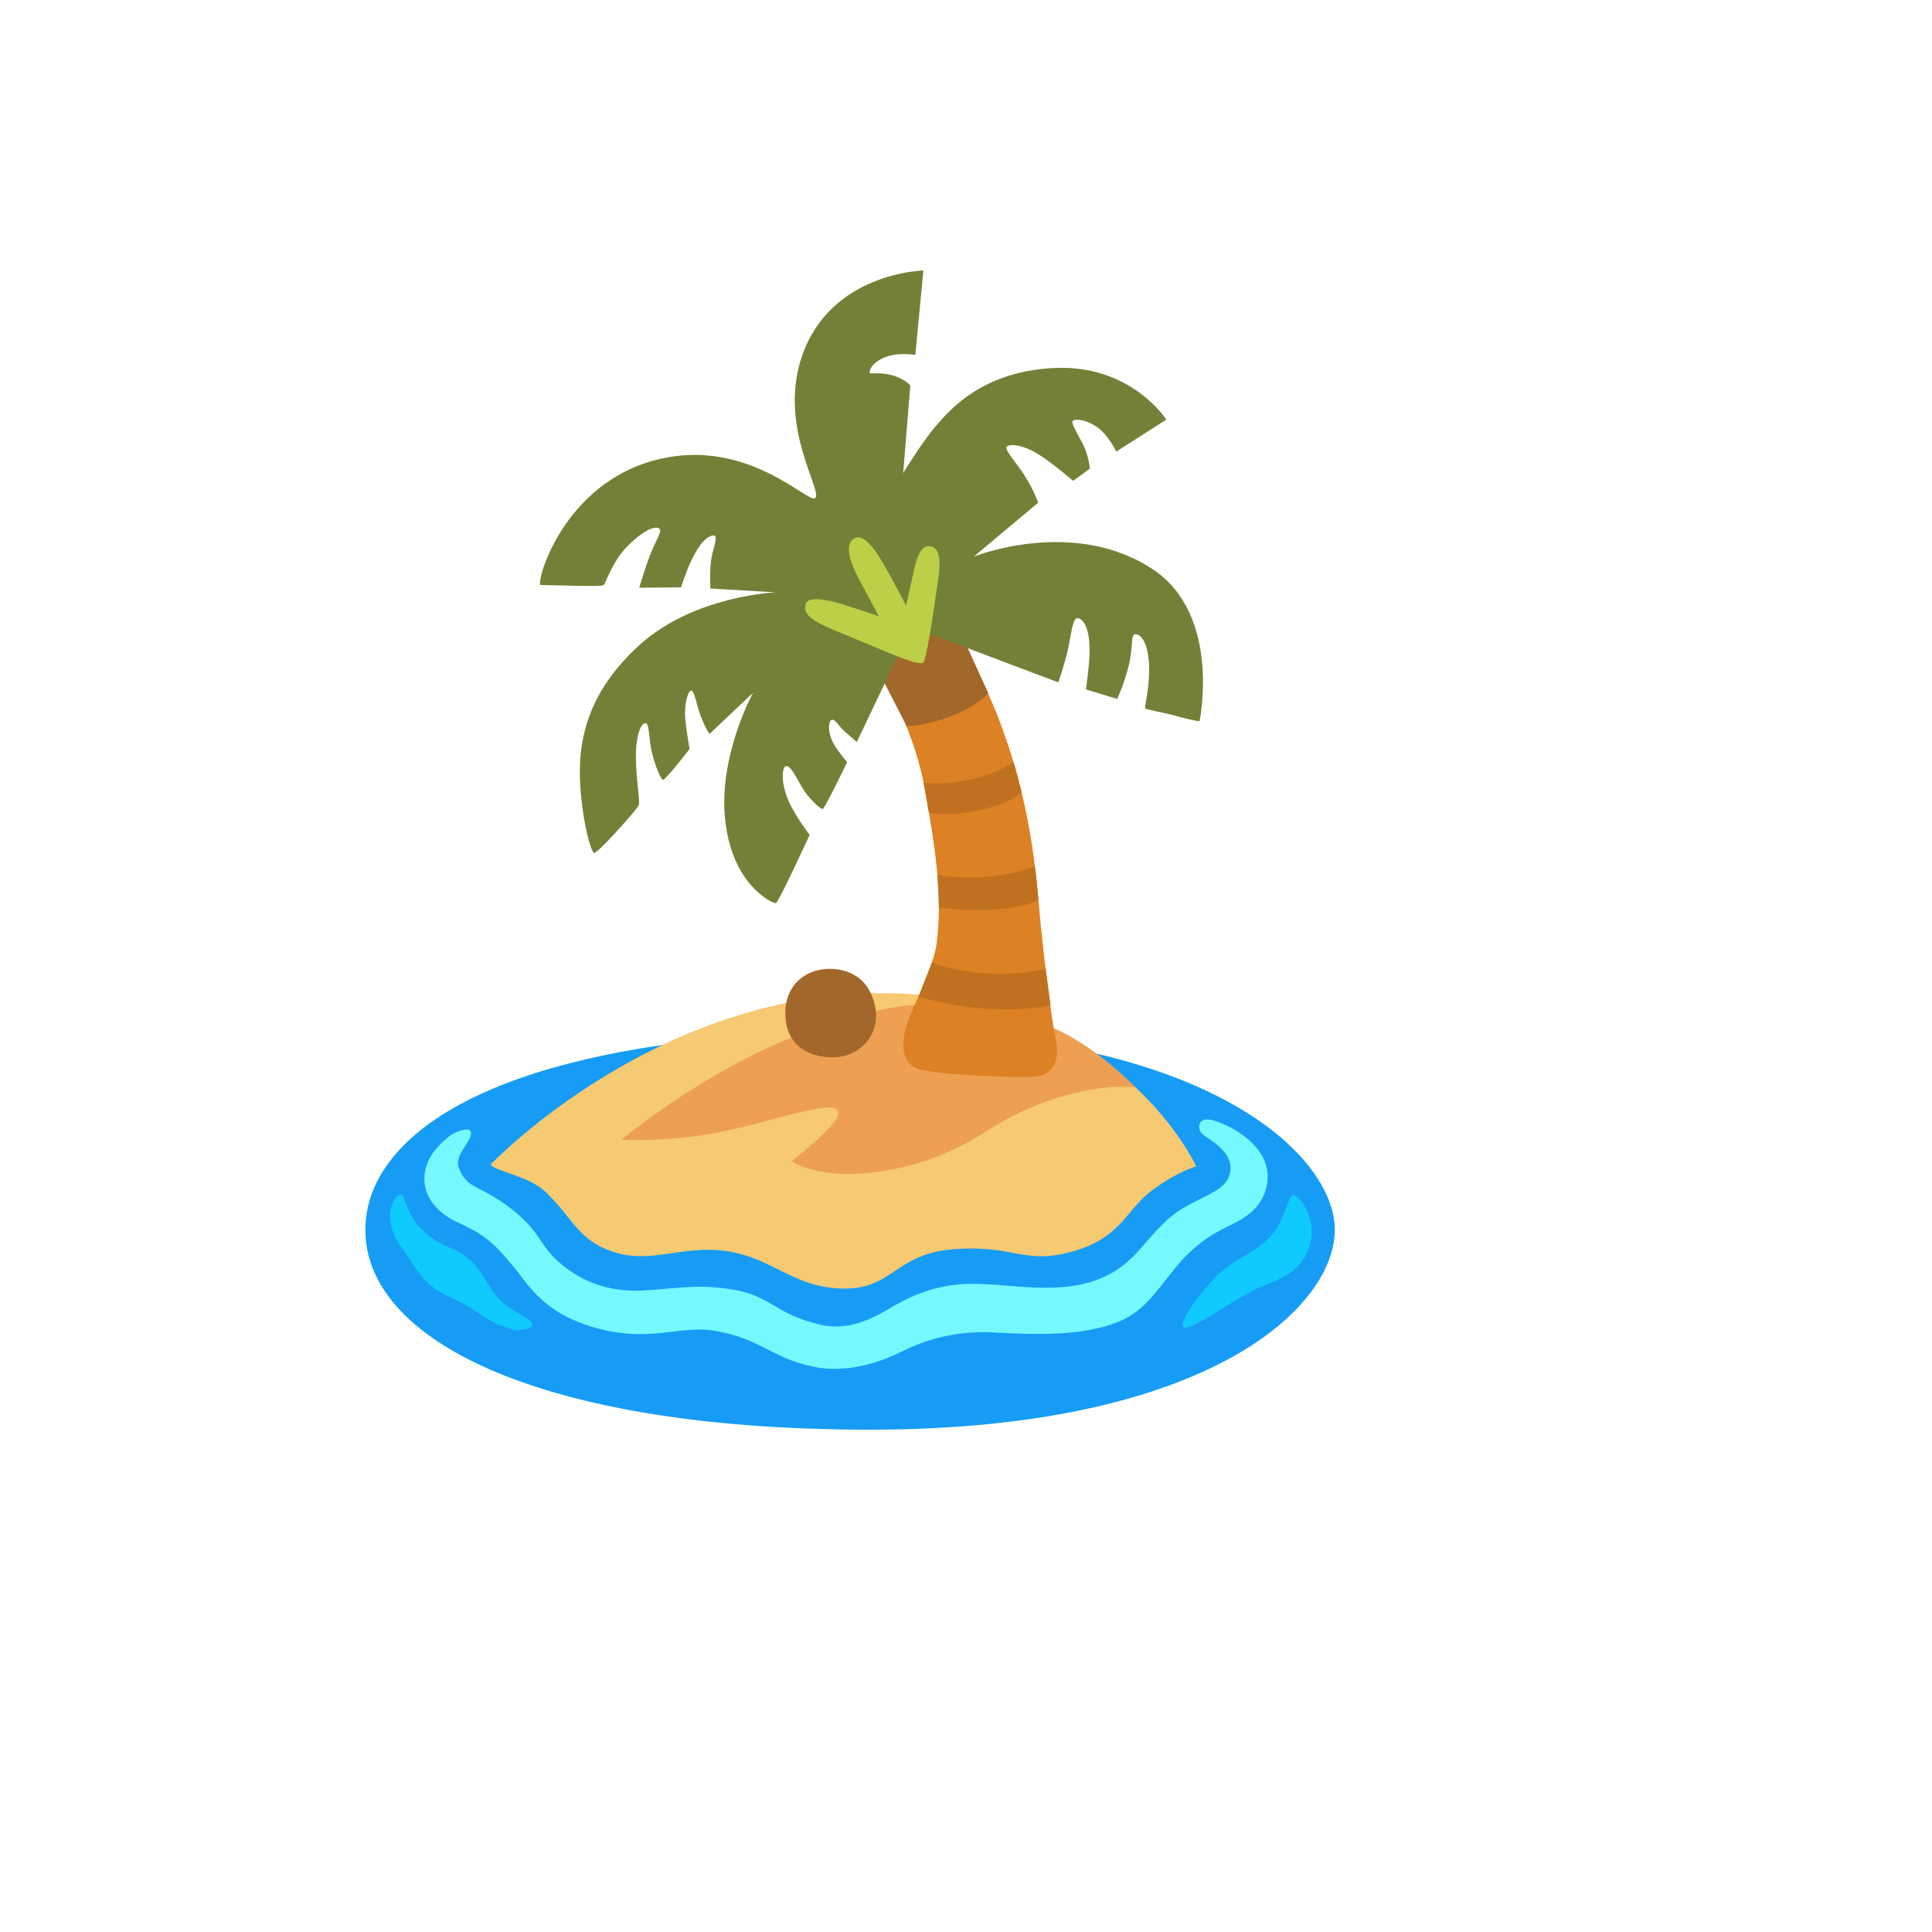 <svg xmlns="http://www.w3.org/2000/svg" version="1.1" xmlns:xlink="http://www.w3.org/1999/xlink" width="100%" height="100%" id="svgWorkerArea" viewBox="-25 -25 625 625" xmlns:idraw="https://idraw.muisca.co" style="background: white;"><defs id="defsdoc"><pattern id="patternBool" x="0" y="0" width="10" height="10" patternUnits="userSpaceOnUse" patternTransform="rotate(35)"><circle cx="5" cy="5" r="4" style="stroke: none;fill: #ff000070;"></circle></pattern></defs><g id="fileImp-771060381" class="cosito"><path id="pathImp-545226350" fill="#179cf5" class="grouped" d="M93.633 367.421C87.56 405.949 145.055 437.5 256.403 437.5 367.751 437.5 408.988 396.231 406.714 370.816 404.441 345.339 358.126 304.693 241.702 308.648 125.309 312.604 97.028 345.961 93.633 367.421 93.633 367.421 93.633 367.421 93.633 367.421"></path><path id="pathImp-139123240" fill="#f6c973" class="grouped" d="M133.749 351.692C134.839 353.873 146.083 355.368 151.472 360.569 160.971 369.726 162.03 376.516 174.115 380.191 186.168 383.835 195.886 377.668 210.12 379.755 224.79 381.904 231.019 390.968 246.312 391.809 263.847 392.805 263.94 380.565 283.687 379.101 303.434 377.637 306.144 384.334 322.09 379.817 337.788 375.363 339.283 366.3 347.692 360.071 356.102 353.841 361.989 352.346 361.989 352.346 361.989 352.346 338.162 299.803 266.899 296.439 189.688 292.826 133.749 351.692 133.749 351.692 133.749 351.692 133.749 351.692 133.749 351.692"></path><path id="pathImp-759326865" fill="#eda052" class="grouped" d="M175.984 343.719C175.984 343.719 192.491 344.653 210.182 340.76 227.873 336.867 244.194 330.762 246.125 334.469 247.869 337.801 231.143 350.633 231.143 350.633 231.143 350.633 238.93 356.271 256.216 354.433 273.502 352.596 286.054 345.993 292.221 342.099 298.388 338.206 308.261 332.195 321.436 328.893 334.611 325.592 342.304 326.744 342.304 326.744 342.304 326.744 326.233 309.863 310.317 305.689 275.776 296.626 266.37 299.491 244.225 305.97 208.749 316.341 175.984 343.719 175.984 343.719 175.984 343.719 175.984 343.719 175.984 343.719"></path><path id="pathImp-759461896" fill="#dc8124" class="grouped" d="M273.596 165.687C273.596 165.687 251.108 180.731 251.108 180.731 251.108 180.731 268.986 201.505 274.156 230.16 277.489 248.63 280.105 265.075 277.925 280.741 277.022 287.126 270.855 300.021 269.079 304.35 267.304 308.679 264.75 318.895 272.661 320.951 280.572 323.007 306.361 323.754 310.161 323.256 313.992 322.757 318.509 319.954 316.453 310.704 315.176 304.942 312.996 287.002 311.719 274.761 310.442 262.521 309.663 238.943 299.011 210.008 288.639 181.759 273.596 165.687 273.596 165.687 273.596 165.687 273.596 165.687 273.596 165.687"></path><path id="pathImp-170147200" fill="#c0711f" class="grouped" d="M294.277 289.929C305.894 290.584 313.276 288.372 313.276 288.372 313.276 288.372 314.864 300.145 314.864 300.145 314.864 300.145 307.763 302.139 294.37 301.329 282.69 300.613 272.132 297.404 272.132 297.404 272.132 297.404 276.492 286.285 276.492 286.285 276.461 286.254 282.566 289.244 294.277 289.929 294.277 289.929 294.277 289.929 294.277 289.929"></path><path id="pathImp-659155518" fill="#c0711f" class="grouped" d="M278.236 258.005C278.236 258.005 278.454 261.275 278.579 263.362 278.673 265.449 278.735 268.657 278.735 268.657 278.735 268.657 287.518 269.684 294.464 269.404 305.832 268.937 310.94 266.227 310.94 266.227 310.94 266.227 310.722 263.704 310.411 260.714 310.099 257.724 309.756 255.233 309.756 255.233 309.756 255.233 304.181 257.973 292.501 258.752 284.092 259.25 278.236 258.005 278.236 258.005 278.236 258.005 278.236 258.005 278.236 258.005"></path><path id="pathImp-163228710" fill="#c0711f" class="grouped" d="M273.751 228.198C273.751 228.198 279.077 229.288 289.013 227.139 298.668 225.052 302.811 221.377 302.811 221.377 302.811 221.377 303.714 224.211 304.243 226.36 304.742 228.385 305.521 231.343 305.521 231.344 305.521 231.343 301.627 235.174 291.038 237.261 280.666 239.317 275.496 237.915 275.496 237.915 275.496 237.915 274.997 235.143 274.655 233.088 274.281 230.689 273.751 228.198 273.751 228.198 273.751 228.198 273.751 228.198 273.751 228.198"></path><path id="pathImp-480315563" fill="#a2672b" class="grouped" d="M268.301 209.884C268.301 209.884 273.222 210.226 282.784 206.613 291.131 203.468 294.713 199.263 294.713 199.263 294.713 199.263 282.971 173.474 282.971 173.474 282.971 173.474 254.815 183.69 254.815 183.69 254.815 183.69 268.301 209.884 268.301 209.884 268.301 209.884 268.301 209.884 268.301 209.884"></path><path id="pathImp-553024395" fill="#728137" class="grouped" d="M269.889 177.834C269.889 177.834 317.356 195.743 317.356 195.743 317.356 195.743 319.567 189.452 320.658 184.282 321.374 180.856 322.028 174.875 323.492 174.969 325.921 175.156 327.385 179.111 327.479 184.718 327.572 189.545 326.295 198.017 326.295 198.017 326.295 198.017 336.386 201.101 336.386 201.101 336.386 201.101 338.66 196.366 340.124 190.355 341.65 184.064 340.685 180.17 342.273 180.17 344.983 180.17 346.976 185.216 346.727 192.94 346.54 198.983 345.17 203.966 345.481 204.184 345.979 204.589 351.461 205.492 355.915 206.738 360.369 207.984 363.048 208.326 363.048 208.326 363.048 208.326 370.273 174.003 347.942 159.178 322.215 142.11 290.01 155.066 290.01 155.066 290.01 155.066 310.846 137.625 310.846 137.625 310.846 137.625 309.694 133.981 306.33 128.623 304.462 125.633 301.316 122.238 300.568 120.12 300.039 118.625 304.555 118.127 310.566 121.74 315.363 124.637 322.028 130.461 322.153 130.554 322.153 130.554 327.572 126.599 327.572 126.599 327.572 126.599 327.198 122.083 325.08 118.221 323.305 114.95 321.312 111.524 322.09 111.088 323.679 110.185 328.32 111.4 331.465 114.452 334.175 117.099 336.106 121.086 336.106 121.086 336.106 121.086 352.302 110.745 352.302 110.745 352.302 110.745 341.089 93.148 316.733 94.02 292.377 94.923 281.818 108.191 277.738 112.832 273.658 117.442 267.18 128.032 267.18 128.032 267.18 128.032 269.484 99.689 269.484 99.689 269.484 99.689 268.021 97.757 264.003 96.512 260.016 95.266 256.434 96.107 256.372 95.577 256.092 93.646 259.424 90.314 264.906 89.691 268.114 89.317 271.104 89.815 271.104 89.815 271.104 89.815 273.72 62.5 273.72 62.5 273.72 62.5 243.976 63.092 234.538 89.909 226.44 112.957 241.422 134.105 238.681 136.161 236.345 137.905 217.034 116.725 188.286 123.515 156.735 130.959 148.108 164.255 149.914 164.255 154.742 164.255 169.443 164.94 170.315 164.255 170.751 163.912 172.059 159.832 174.925 155.44 177.79 151.049 185.172 144.632 188.068 145.847 189.563 146.47 187.508 149.118 185.577 153.852 183.646 158.742 181.808 165.127 181.808 165.127 181.808 165.127 195.325 165.002 195.325 165.002 195.325 165.002 199.935 149.398 205.448 148.245 207.815 147.747 205.666 152.108 205.074 156.001 204.482 160.019 204.825 165.376 204.825 165.376 204.825 165.376 225.942 166.622 225.942 166.622 225.942 166.622 199.437 167.649 181.777 183.752 163.494 200.415 161.532 217.359 162.933 232.06 163.93 242.525 166.048 249.782 167.045 250.903 167.823 251.806 181.092 236.794 181.621 235.548 182.15 234.302 180.718 226.89 180.718 219.788 180.718 212.687 182.306 209.105 183.739 208.949 185.172 208.762 184.798 213.933 185.888 218.387 187.009 223.027 188.722 226.921 189.439 227.263 190.155 227.606 198.066 217.297 198.066 217.297 198.066 217.297 197.194 212.22 196.727 208.171 196.26 204.09 197.163 199.325 198.315 198.515 199.592 197.612 200.184 202.658 201.679 206.644 202.894 209.821 203.891 211.566 204.545 212.407 204.545 212.407 218.592 199.138 218.592 199.138 218.592 199.138 207.815 218.729 209.466 238.85 211.303 261.368 225.101 267.317 225.973 267.162 226.876 266.975 236.937 245.048 236.937 245.048 236.937 245.048 233.791 241.186 231.05 236.047 227.593 229.568 227.78 223.744 229.057 222.934 230.863 221.782 233.511 228.976 236.158 232.184 238.837 235.393 240.612 236.701 241.173 236.701 241.733 236.701 249.053 221.564 249.053 221.564 249.053 221.564 246.872 219.041 245.159 216.424 243.726 214.213 242.45 210.382 243.664 208.108 244.972 206.894 246.28 210.04 248.305 211.69 250.298 213.341 252.167 215.054 252.167 215.054 252.167 215.054 269.889 177.834 269.889 177.834 269.889 177.834 269.889 177.834 269.889 177.834"></path><path id="pathImp-288140981" fill="#bdcf47" class="grouped" d="M273.627 189.358C274.655 188.673 276.679 174.938 277.676 168.086 278.548 161.887 280.728 152.668 276.025 151.734 272.786 151.111 271.447 155.689 270.419 160.579 269.484 164.94 268.114 170.889 268.114 170.889 268.114 170.889 263.94 162.884 261.137 157.994 259.113 154.475 254.721 147.031 251.233 149.242 247.215 151.796 251.575 160.019 254.036 164.535 256.496 169.051 259.269 174.346 259.269 174.346 259.269 174.346 251.887 171.823 247.589 170.484 242.886 169.02 236.563 167.743 235.691 170.266 234.165 174.689 239.989 176.9 251.264 181.51 262.476 186.119 271.914 190.48 273.627 189.358 273.627 189.358 273.627 189.358 273.627 189.358"></path><path id="pathImp-318560074" fill="#a2672b" class="grouped" d="M241.235 288.559C233.479 289.524 227.624 296.034 229.368 306.125 231.112 316.217 241.484 317.743 247.277 316.777 254.254 315.594 261.729 307.776 256.839 296.626 253.569 289.12 246 287.967 241.235 288.559 241.235 288.559 241.235 288.559 241.235 288.559"></path><path id="pathImp-351642997" fill="#0fcaff" class="grouped" d="M105.313 361.721C102.946 359.853 97.308 369.041 105.531 379.475 108.272 382.963 110.452 388.164 115.591 391.809 120.388 395.204 123.876 395.359 130.697 400.405 134.061 402.897 140.913 405.606 142.72 405.326 146.737 404.734 147.454 404.298 147.173 403.208 146.737 401.62 141.411 399.72 137.3 396.076 132.908 392.182 131.071 385.517 126.274 381.873 120.45 377.419 117.709 379.288 110.483 371.657 107.119 368.137 105.624 361.971 105.313 361.721 105.313 361.721 105.313 361.721 105.313 361.721"></path><path id="pathImp-463237463" fill="#0fcaff" class="grouped" d="M357.784 404.329C358.812 406.229 373.513 396.045 379.96 392.618 386.407 389.223 396.343 388.227 399.053 376.485 400.797 368.854 395.066 361.348 393.384 361.534 391.671 361.721 390.83 368.854 387.123 373.65 382.015 380.284 375.381 381.406 369.339 387.074 364.511 391.622 356.445 401.869 357.784 404.329 357.784 404.329 357.784 404.329 357.784 404.329"></path><path id="pathImp-978269557" fill="#76f8ff" class="grouped" d="M127.053 340.729C128.891 343.034 122.132 348.111 123.253 352.284 125.901 360.039 130.074 357.953 140.477 366.113 150.506 373.931 149.198 378.042 156.953 384.271 163.214 389.317 171.717 393.366 184.393 392.4 197.07 391.435 200.558 390.687 209.653 391.809 225.008 393.74 224.354 399.782 240.425 403.551 247.682 405.264 254.815 402.99 261.822 398.817 268.145 395.048 276.586 390.5 288.889 390.314 301.191 390.127 316.889 394.144 330.469 388.787 341.557 384.396 344.173 377.45 352.302 369.882 360.431 362.313 370.803 361.597 372.734 355.118 375.008 347.55 365.352 343.376 363.826 341.694 362.3 339.981 362.487 336.96 365.913 337.147 369.339 337.334 386.158 344.155 385.037 356.831 384.165 366.518 375.942 369.882 371.395 372.155 368.529 373.588 361.739 376.89 354.545 385.984 347.35 395.079 343.83 400.467 334.113 403.582 323.149 407.07 310.628 406.79 296.27 406.042 284.559 405.42 274.592 408.254 266.557 412.303 258.241 416.476 248.336 418.843 239.678 417.411 225.849 415.137 220.928 408.129 207.877 405.856 195.388 402.834 185.359 410.403 165.114 403.769 149.478 398.661 145.055 389.192 140.882 384.458 136.708 379.724 133.687 375.176 123.845 370.816 114.003 366.456 112.103 360.039 112.29 355.866 112.632 348.671 117.958 344.684 120.045 342.816 122.132 340.947 126.305 339.795 127.053 340.729 127.053 340.729 127.053 340.729 127.053 340.729"></path></g></svg>